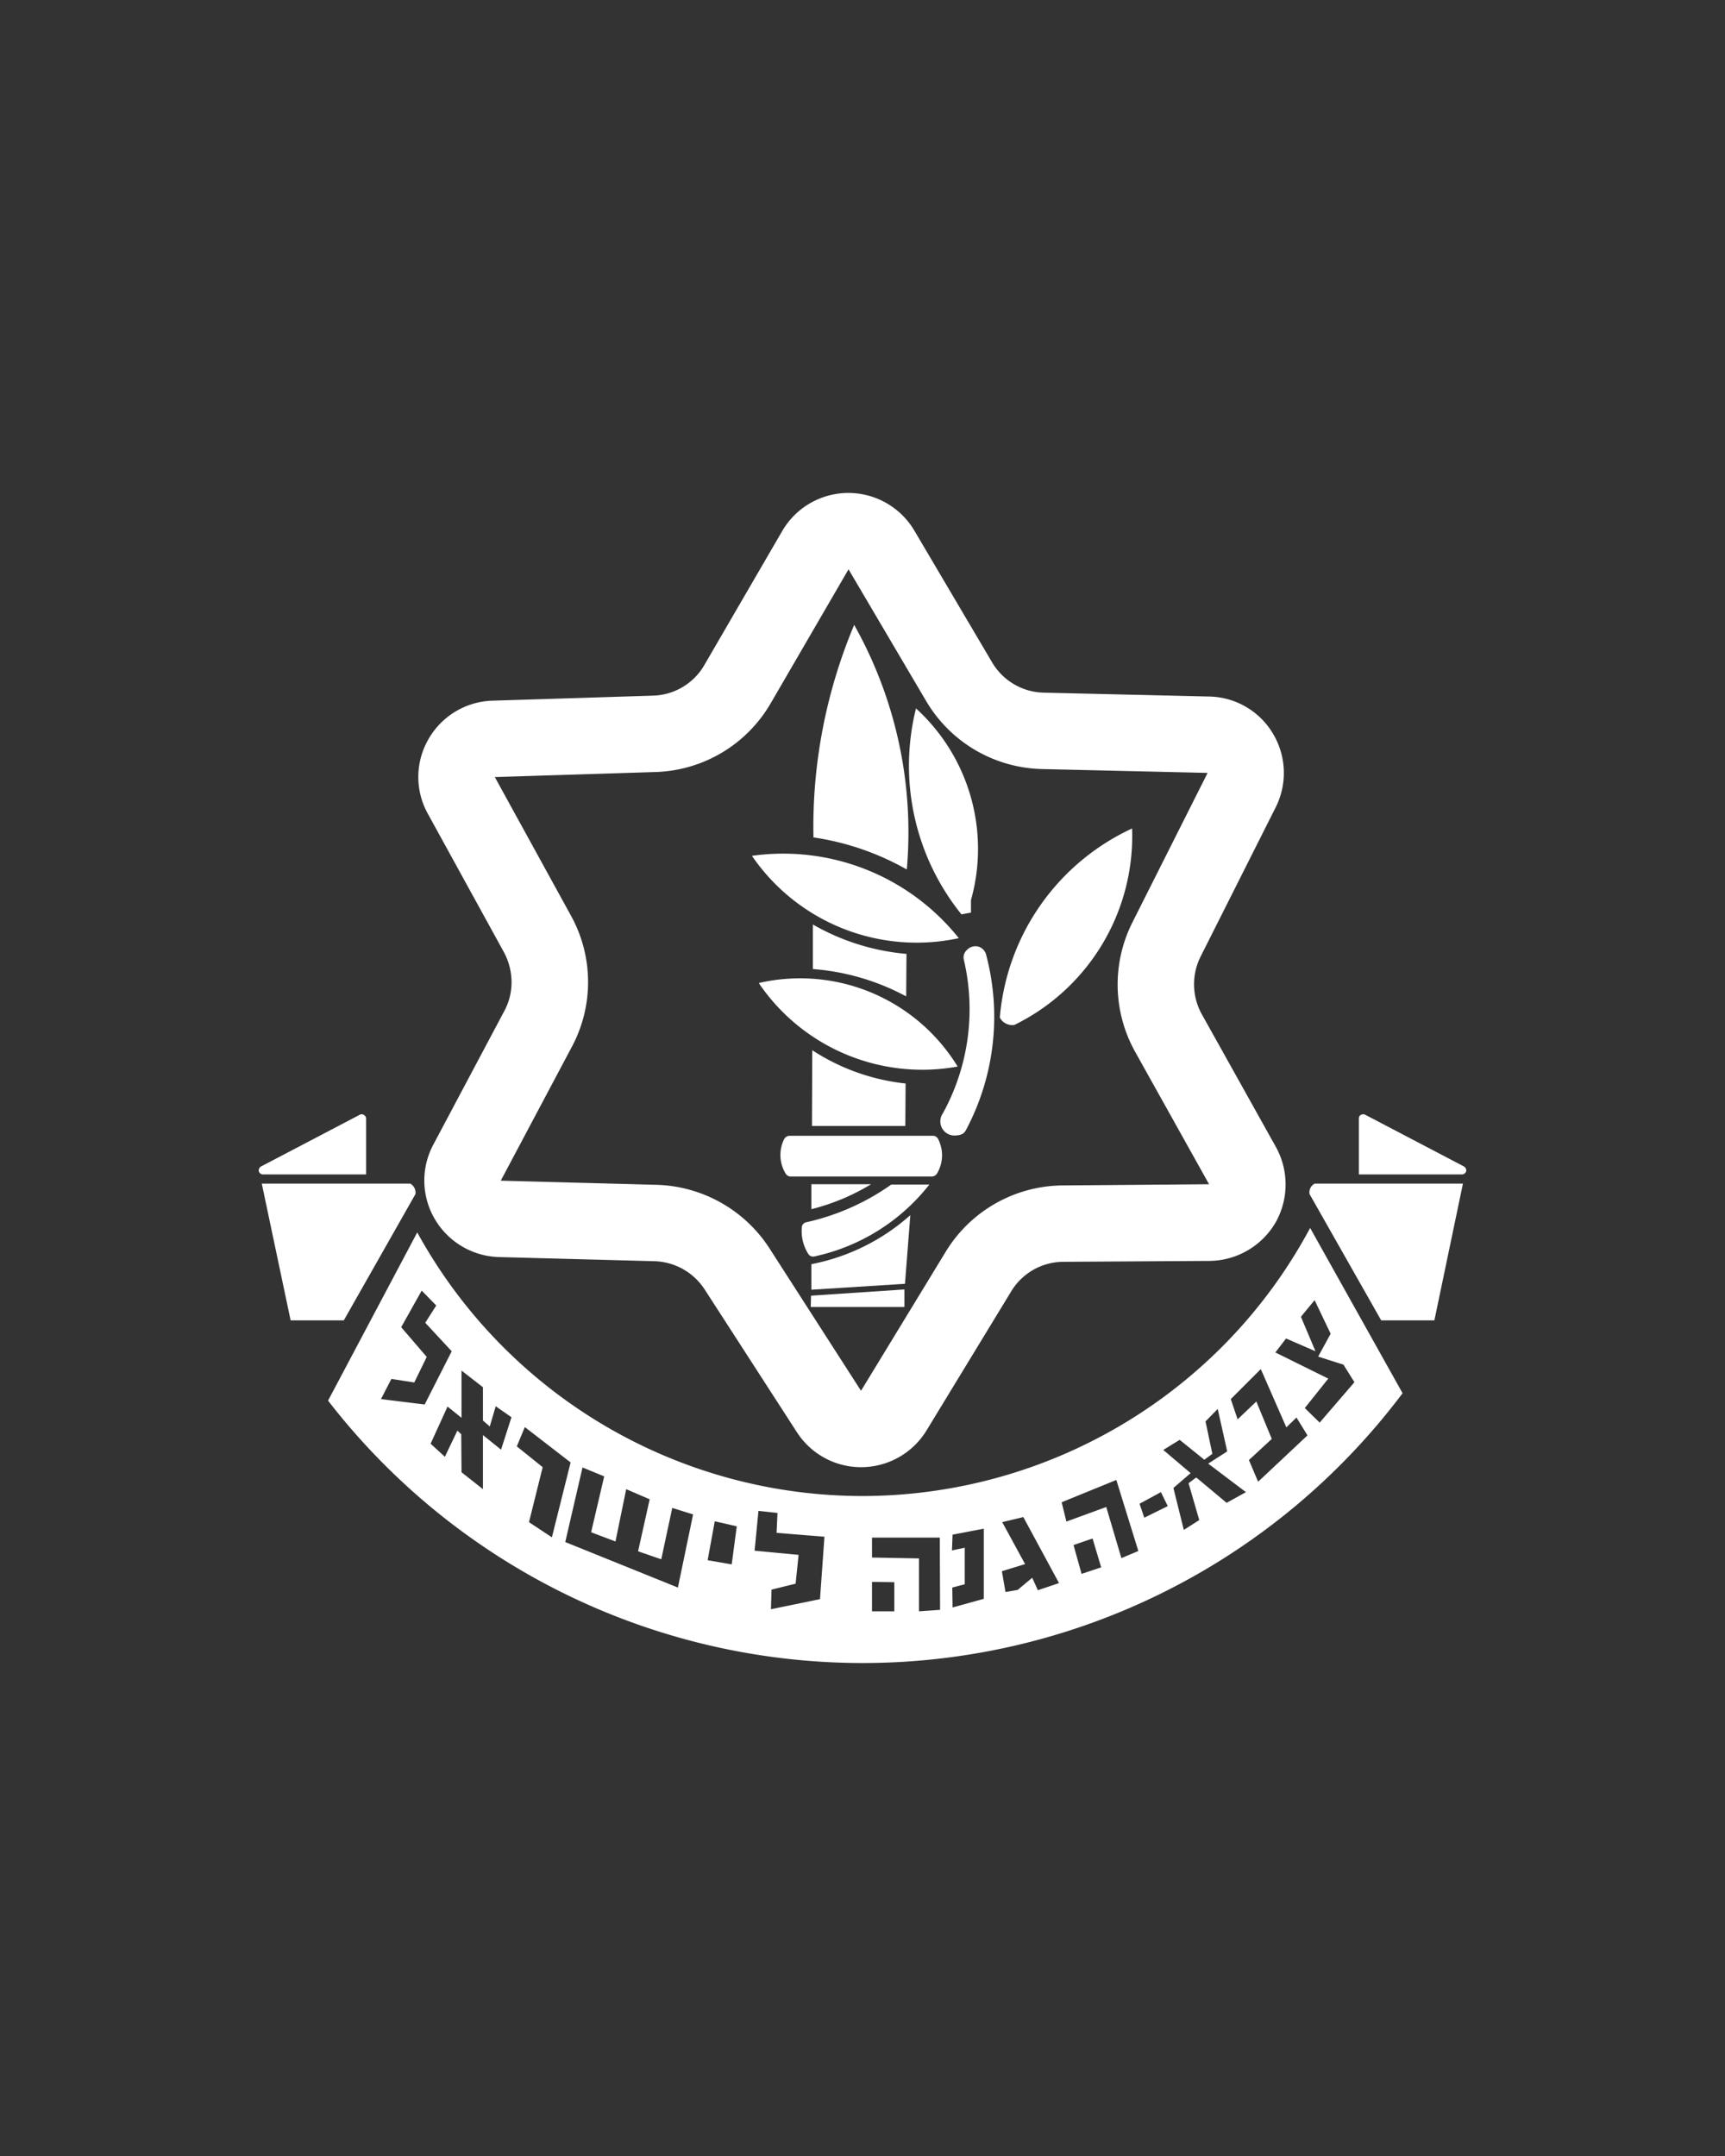 <svg xmlns="http://www.w3.org/2000/svg" width="80" height="100"><rect width="100%" height="100%" fill="#333333" stroke="none"/><g fill="none" fill-rule="evenodd"><path d="M0 0h80v100H0z"/><g fill="#FFF"><path d="M34.872 39.695a9.259 9.259 0 0 0 9.594 3.819 10.422 10.422 0 0 0-9.594-3.819Zm9.54 9.774a8.561 8.561 0 0 0-9.223-3.874 9.162 9.162 0 0 0 9.222 3.874Zm-7.734 5.1a.27.27 0 0 1-.235-.124 1.65 1.65 0 0 1-.082-1.599.288.288 0 0 1 .248-.165h6.672c.096 0 .193.069.234.165a1.65 1.65 0 0 1-.069 1.6.288.288 0 0 1-.234.123h-6.534Zm.992-5.858-.014 3.515h4.33l.013-1.971a9.805 9.805 0 0 1-4.329-1.544Zm.028-3.764V42.88a10.545 10.545 0 0 0 4.342 1.364l-.014 1.971a10.842 10.842 0 0 0-4.328-1.268Zm4.356-4.618a12.43 12.43 0 0 0-4.328-1.488c-.07-3.378.579-6.741 1.888-9.857a19.632 19.632 0 0 1 2.44 11.345Zm2.757 12.062a11.193 11.193 0 0 0 .937-8.05.549.549 0 0 0-.344-.427.542.542 0 0 0-.538.124c-.151.138-.207.289-.165.482.565 2.412.22 4.949-.979 7.127a.654.654 0 0 0 .579 1.02c.248-.014.4-.055.51-.276Zm2.233-4.852a9.759 9.759 0 0 0 5.459-9.112 10.633 10.633 0 0 0-6.134 8.767c.124.249.4.386.675.345Zm-2.012-5.21-.442.082a10.978 10.978 0 0 1-2.109-9.553 8.815 8.815 0 0 1 2.55 8.891v.58ZM37.49 58.166a1.967 1.967 0 0 1-.303-1.24c0-.11.083-.207.206-.235 1.42-.317 2.758-.91 3.943-1.75h1.765a9.238 9.238 0 0 1-5.335 3.336.262.262 0 0 1-.276-.11Zm2.909-3.24h-2.771v1.159a10.012 10.012 0 0 0 2.77-1.158Zm-2.771 3.709v1.185l4.342-.275.248-3.184a9.635 9.635 0 0 1-4.59 2.274Zm-.014 1.461-.014.524h4.343v-.813l-4.329.29Z"/><path d="M16.69 51.702 12.112 54.1a.214.214 0 0 0-.11.221c.027.097.11.152.193.152h4.783v-2.592a.192.192 0 0 0-.096-.165.194.194 0 0 0-.194-.014Zm46.62 0 4.577 2.398a.214.214 0 0 1 .11.221.207.207 0 0 1-.206.152h-4.77v-2.592c0-.069.028-.137.083-.165a.222.222 0 0 1 .206-.014Zm-43.753 8.16.675.69-.51.8 1.227 1.323-1.254 2.468-2.027-.249.483-.937 1.061.165.579-1.185-1.185-1.379.95-1.695Zm1.847 5.9-.648-.523-.786 1.723.662.607.579-1.213.18.165.013 1.764.993.786v-2.509l.84.676.483-1.503-.73-.51-.276.938-.317-.276v-1.544l-.993-.772v2.192Zm13.771 4.316-.179 1.847 2.04.193-.138 1.337-1.116.275-.028.91 2.275-.468.206-2.895-2.219-.18.041-.923-.882-.096Zm20.36-1.503 1.352 1.13.896-.496-1.751-1.323.882-.566-.44-1.97-.566.578.317 1.503-.372.275-1.144-.923-.759.469 1.268 1.075-.799.689.483 1.944.716-.455-.496-1.71.345-.262.069.042Zm-4.466 4.121-.4-1.337-.882.304L50.16 73l.91-.304Zm.703-4.052-2.536 1.034.22.896 1.848-.676.703 2.371.785-.33-1.02-3.295Zm-25.309-.813-2.123-1.64-.372.895 1.2.965-.635 2.55 1.062.703.868-3.473Zm4.976 5.803-5.224-2.11.8-3.46 1.006.414-.607 2.592 1.13.427.497-2.426 1.089.469-.538 2.412 1.075.372.51-2.384.966.303-.704 3.39Zm2.73-2.84-.235 1.765-1.116-.193.331-1.806 1.02.234Zm10.008 3.764-.014-.924.579-.152v-1.695l-.593.124.028-.73 1.447-.277v3.254l-1.447.4Zm-2.702-1.172-1.034-.014v1.365h1.034v-1.351Zm2.123 1.282-.979.069v-2.454l-2.178-.041v-.924h3.143l.014 3.35Zm5.514-1.24-.979.33-.262-.579-.675.565-.565.097-.166-.965 1.075-.33L46.48 70.6l.979-.234 1.654 3.06Zm4.728-4.219.317.648-1.089.538-.22-.648.992-.538ZM12.14 54.9h6.893c.165.096.262.29.235.483l-3.323 5.858h-2.467l-1.337-6.34Zm55.706 0h-6.879a.463.463 0 0 0-.235.483l3.323 5.858h2.467l1.324-6.34ZM57.08 64.894l1.392-1.392 1.185 2.702.47-.455.51.827-2.29 2.15-.426-1.006 1.06-.979-.716-1.736-.868.827-.317-.938Zm3.887-4.59.744 1.558-.579 1.06 1.172.373.51.814-1.612 1.874-.69-.675 1.09-1.365-2.455-1.213.497-.648 1.364.593-.675-1.6.634-.771Zm-45.753 4.66A31.349 31.349 0 0 0 40.22 77.134 31.314 31.314 0 0 0 65.047 64.62l-4.287-7.665c-4.08 7.623-12.006 12.379-20.65 12.434a23.57 23.57 0 0 1-20.76-12.227l-4.136 7.802Z"/><path d="M30.364 58.498a2.875 2.875 0 0 1 2.316 1.31l4.274 6.616a3.54 3.54 0 0 0 3.032 1.627 3.557 3.557 0 0 0 2.978-1.695l3.928-6.452a2.836 2.836 0 0 1 2.413-1.378l6.796-.042a3.591 3.591 0 0 0 3.046-1.764 3.587 3.587 0 0 0 .028-3.516l-3.432-6.148a2.868 2.868 0 0 1-.07-2.674l3.488-6.934a3.546 3.546 0 0 0-.124-3.419 3.518 3.518 0 0 0-2.95-1.722l-7.678-.18a2.852 2.852 0 0 1-2.399-1.406l-3.611-6.12a3.559 3.559 0 0 0-3.06-1.737 3.554 3.554 0 0 0-3.061 1.764l-3.612 6.217a2.839 2.839 0 0 1-2.37 1.42l-7.458.234a3.541 3.541 0 0 0-2.964 1.779 3.51 3.51 0 0 0-.028 3.473l3.53 6.425c.454.854.468 1.874.013 2.715l-3.295 6.203a3.528 3.528 0 0 0 .07 3.447 3.564 3.564 0 0 0 2.963 1.764l7.237.193Zm5.307-.62 4.26 6.63 3.929-6.451a6.406 6.406 0 0 1 5.417-3.074l6.796-.055-3.432-6.148a6.41 6.41 0 0 1-.124-5.997l3.488-6.934-7.693-.179a6.409 6.409 0 0 1-5.362-3.157l-3.598-6.107-3.612 6.218a6.402 6.402 0 0 1-5.334 3.184l-7.458.234 3.529 6.424a6.372 6.372 0 0 1 .041 6.093l-3.294 6.203 7.237.193a6.449 6.449 0 0 1 5.21 2.923Z"/></g></g></svg>